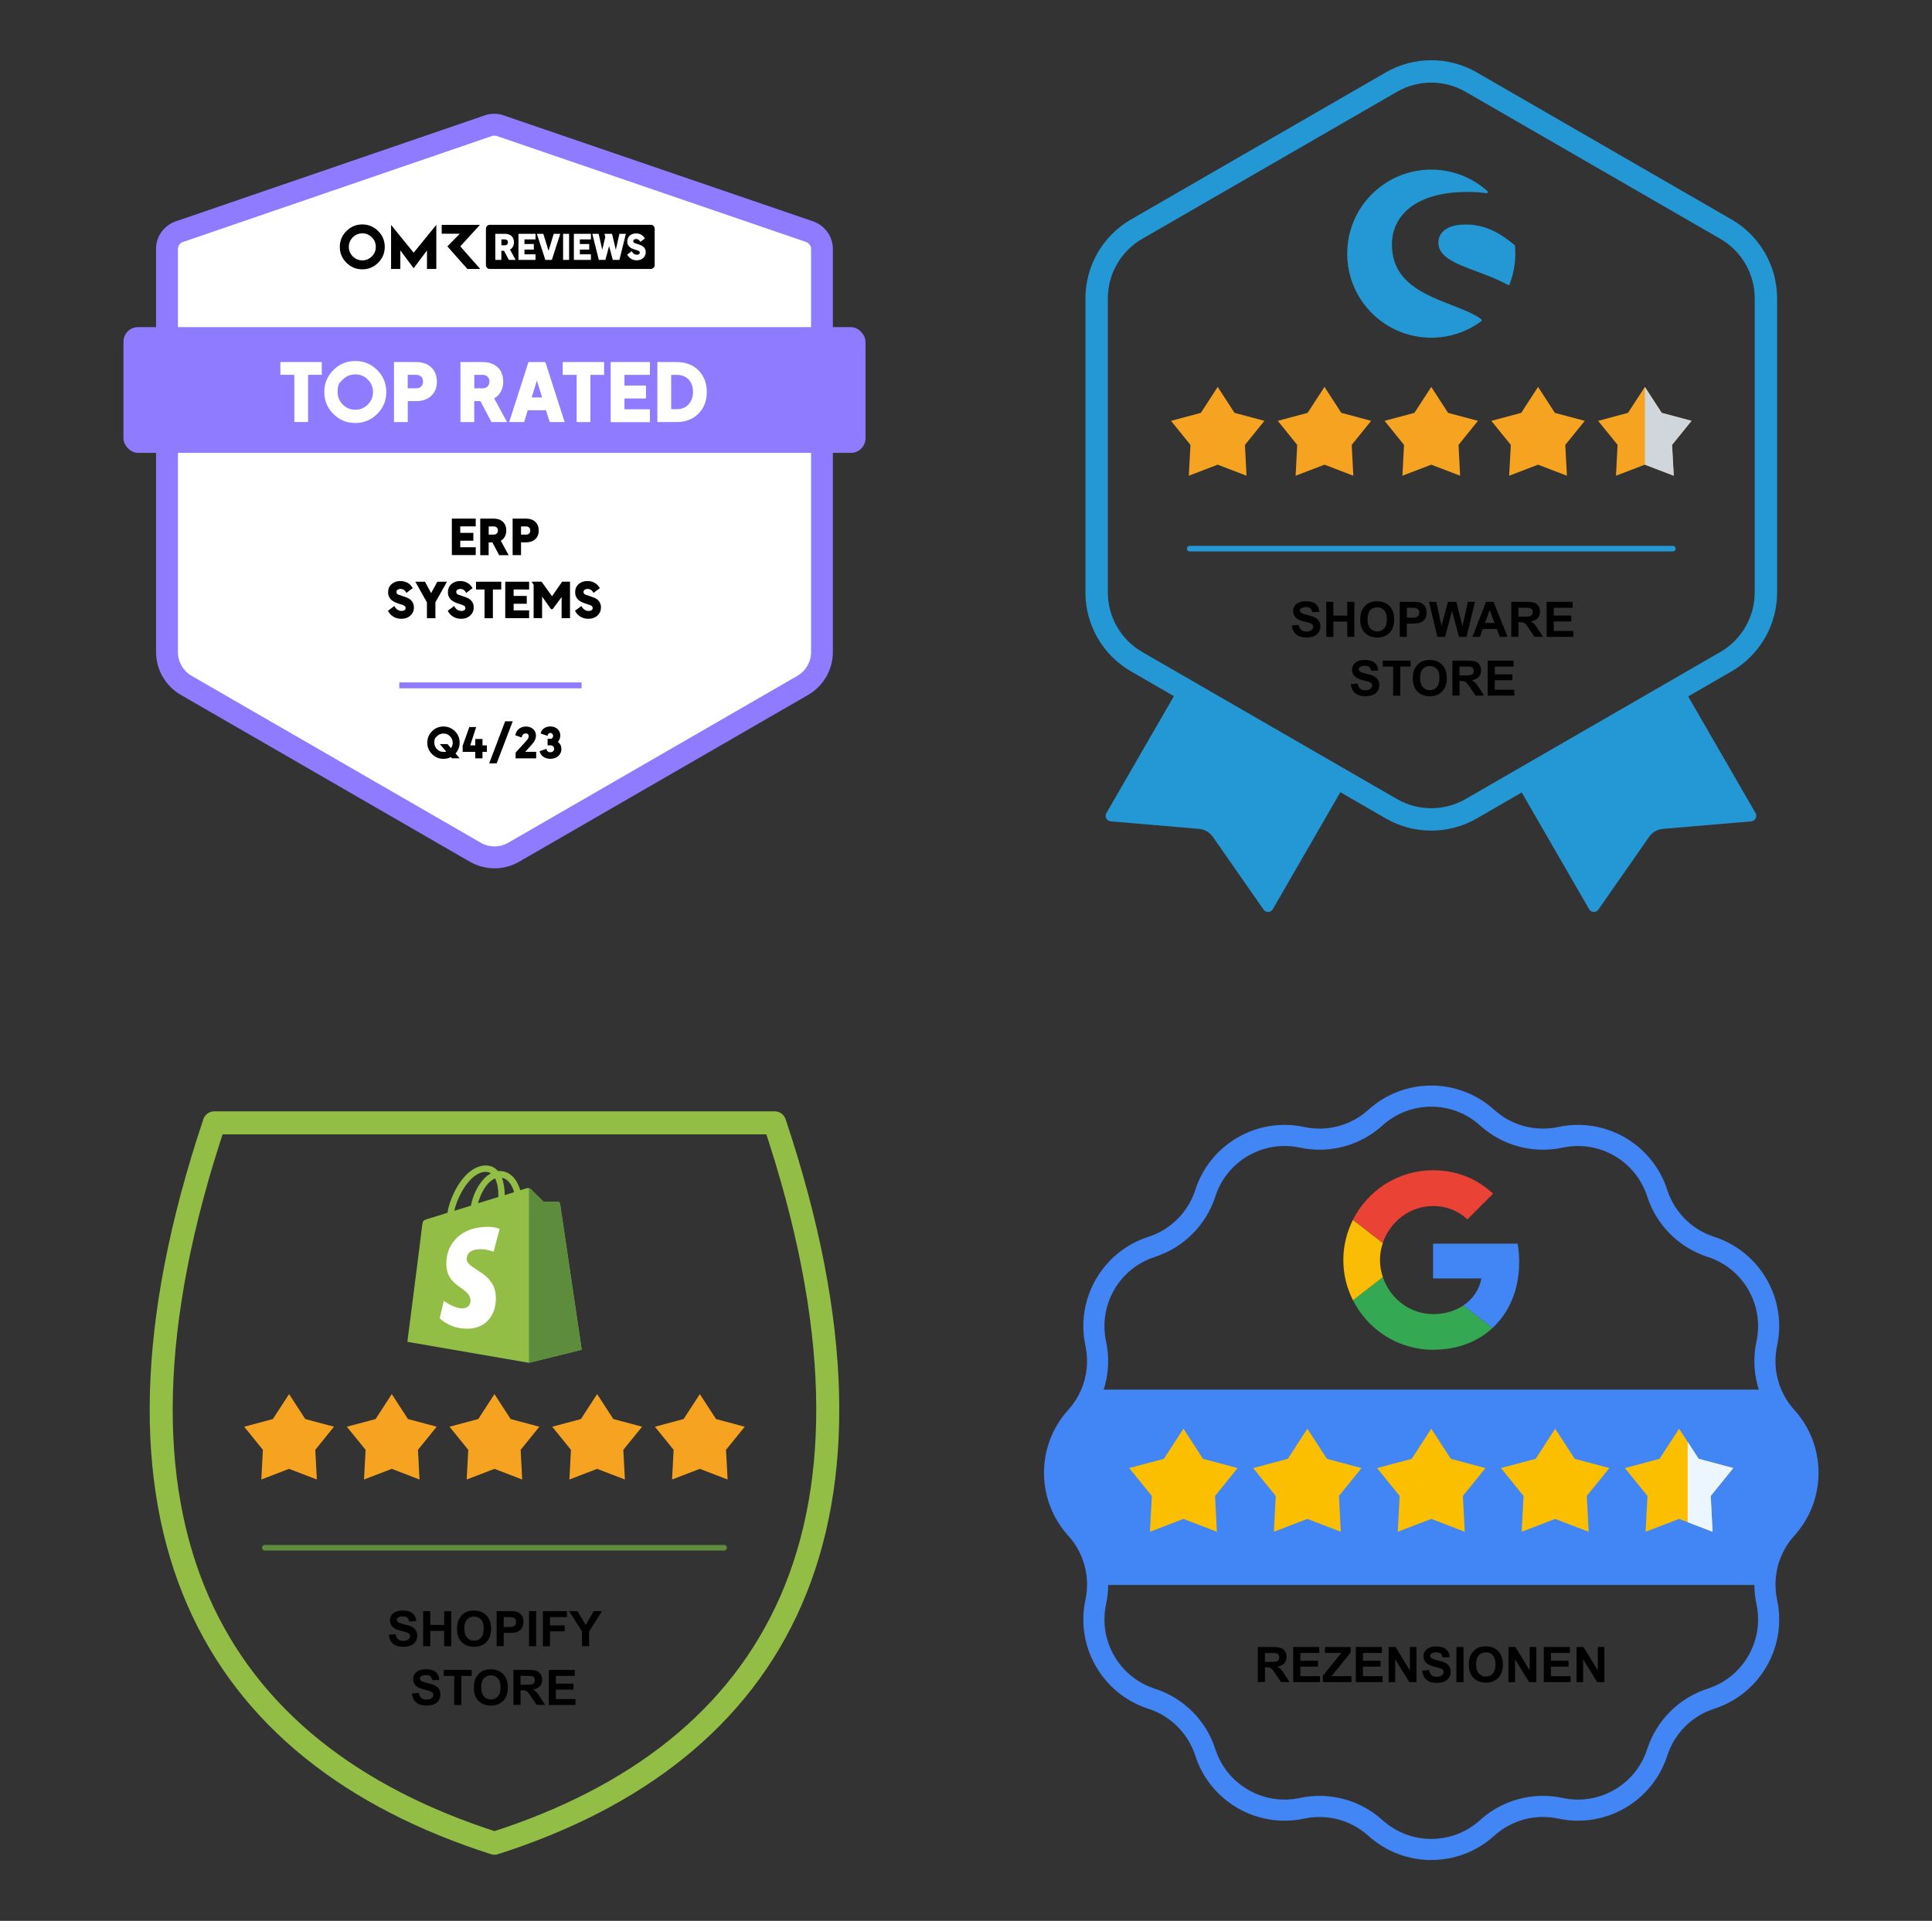 <?xml version="1.0" encoding="UTF-8"?> <svg xmlns="http://www.w3.org/2000/svg" id="Ebene_1" data-name="Ebene 1" viewBox="0 0 377 374.86"><rect x="0" y="0" width="377" height="374.86" fill="#333333" stroke="none"/><defs><style> .cls-1 { stroke: #5c8c3c; } .cls-1, .cls-2 { stroke-width: 1.09px; } .cls-1, .cls-2, .cls-3, .cls-4, .cls-5, .cls-6 { fill: none; } .cls-1, .cls-2, .cls-6 { stroke-linecap: round; stroke-linejoin: round; } .cls-2, .cls-3 { stroke: #2498d5; } .cls-3 { stroke-width: 4.37px; } .cls-3, .cls-4, .cls-5 { stroke-miterlimit: 10; } .cls-4 { stroke: #8e7bff; stroke-width: 1.15px; } .cls-5 { stroke: #4285f4; stroke-width: 4.12px; } .cls-7, .cls-8, .cls-9, .cls-10, .cls-11, .cls-12, .cls-13, .cls-14, .cls-15, .cls-16, .cls-17, .cls-18, .cls-19, .cls-20 { stroke-width: 0px; } .cls-21 { isolation: isolate; } .cls-8 { fill: #5c8c3c; } .cls-9 { fill: #2498d5; } .cls-10 { fill: #93be46; } .cls-11 { fill: #34a853; } .cls-12 { fill: #4285f4; } .cls-13 { fill: #cfd6dc; } .cls-14 { fill: #8e7bff; } .cls-15 { fill: #fff; } .cls-16 { fill: #ebf6ff; } .cls-17 { fill: #fbbf00; } .cls-18 { fill: #fbbc05; } .cls-19 { fill: #f6a321; } .cls-20 { fill: #ea4335; } .cls-6 { stroke: #93be46; stroke-width: 4.49px; } </style></defs><g><g><path class="cls-3" d="m344.59,115.62v-57.39c0-5.57-2.97-10.72-7.8-13.51l-49.7-28.69c-4.83-2.79-10.77-2.79-15.6,0l-49.7,28.69c-4.83,2.79-7.8,7.94-7.8,13.51v57.39c0,5.57,2.97,10.72,7.8,13.51l49.7,28.69c4.83,2.79,10.77,2.79,15.6,0l49.7-28.69c4.83-2.79,7.8-7.94,7.8-13.51Z"></path><path class="cls-9" d="m248.37,177.43l13.55-23.47-32.48-18.75-13.55,23.47c-.39.68.06,1.54.84,1.61l17.24,1.47c1.09.09,2.08.66,2.7,1.56l9.89,14.19c.45.65,1.42.6,1.81-.08Z"></path><path class="cls-9" d="m310.09,177.43l-13.55-23.47,32.48-18.75,13.55,23.47c.39.68-.06,1.54-.84,1.61l-17.24,1.47c-1.09.09-2.08.66-2.7,1.56l-9.89,14.19c-.45.65-1.42.6-1.81-.08Z"></path></g><g><path class="cls-9" d="m289.05,62.3c-1.43-1.07-3.53-1.89-5.75-2.75-2.65-1.03-5.65-2.19-7.9-3.98-2.55-2.03-3.79-4.59-3.79-7.84,0-2.91,1.21-5.39,3.49-7.19,2.56-2.02,6.44-3.08,11.22-3.08,1.32,0,2.58.08,3.75.24.1.01.2-.04.24-.13.04-.09.02-.2-.06-.27-3.01-2.71-6.9-4.2-10.96-4.2-4.38,0-8.5,1.71-11.6,4.8-3.1,3.1-4.8,7.22-4.8,11.6s1.71,8.5,4.8,11.6c3.1,3.1,7.22,4.8,11.6,4.8,3.54,0,6.91-1.11,9.75-3.21.06-.04.1-.11.1-.19,0-.07-.03-.14-.09-.19Z"></path><path class="cls-9" d="m295.62,47.98c0-.06-.04-.12-.08-.16-3.42-2.84-6.19-4-9.55-4-1.79,0-3.17.36-4.09,1.07-.8.61-1.22,1.47-1.22,2.48,0,2.82,3.44,4.1,7.43,5.59,2.05.77,4.18,1.56,6.13,2.64.03.02.07.03.11.03.03,0,.05,0,.08-.01.06-.02.11-.07.14-.14.74-1.91,1.12-3.92,1.12-5.98,0-.48-.02-.99-.07-1.52Z"></path></g><g><polygon class="cls-19" points="237.61 75.51 240.9 80.57 246.73 82.13 242.93 86.82 243.24 92.84 237.61 90.68 231.98 92.84 232.3 86.82 228.5 82.13 234.33 80.57 237.61 75.51"></polygon><polygon class="cls-19" points="258.45 75.51 261.74 80.57 267.56 82.13 263.77 86.82 264.08 92.84 258.45 90.68 252.82 92.84 253.13 86.82 249.34 82.13 255.16 80.57 258.45 75.51"></polygon><polygon class="cls-19" points="279.29 75.51 282.57 80.57 288.4 82.13 284.61 86.82 284.92 92.84 279.29 90.68 273.66 92.84 273.97 86.82 270.18 82.13 276 80.57 279.29 75.51"></polygon><polygon class="cls-19" points="300.13 75.51 303.41 80.57 309.24 82.13 305.44 86.82 305.76 92.84 300.13 90.68 294.49 92.84 294.81 86.82 291.01 82.13 296.84 80.57 300.13 75.51"></polygon><g><polygon class="cls-19" points="320.97 75.51 324.25 80.57 330.08 82.13 326.28 86.82 326.6 92.84 320.97 90.68 315.33 92.84 315.65 86.82 311.85 82.13 317.68 80.57 320.97 75.51"></polygon><polygon class="cls-13" points="326.28 86.82 326.61 92.84 320.97 90.68 320.97 75.51 324.26 80.57 330.08 82.12 326.28 86.82"></polygon></g></g><line class="cls-2" x1="232.15" y1="107.07" x2="326.44" y2="107.07"></line><g class="cls-21"><path class="cls-7" d="m252.08,122.07l1.34-.13c.08.45.25.78.49.99s.58.32,1,.32c.44,0,.78-.09,1.01-.28.23-.19.34-.41.34-.66,0-.16-.05-.3-.14-.41s-.26-.21-.5-.3c-.16-.06-.53-.16-1.11-.3-.74-.18-1.26-.41-1.56-.68-.42-.38-.63-.83-.63-1.38,0-.35.1-.67.3-.98.2-.3.48-.53.85-.69.37-.16.82-.24,1.35-.24.86,0,1.5.19,1.94.56.43.38.66.88.68,1.51l-1.38.06c-.06-.35-.19-.6-.38-.76-.19-.15-.49-.23-.87-.23s-.72.08-.94.25c-.15.11-.22.25-.22.42,0,.16.07.3.21.42.17.15.6.3,1.27.46.67.16,1.17.32,1.49.49.32.17.57.4.76.69.18.29.27.66.27,1.09,0,.39-.11.76-.33,1.1-.22.34-.53.6-.92.76-.4.17-.89.25-1.49.25-.86,0-1.53-.2-1.99-.6-.46-.4-.74-.98-.83-1.75Z"></path><path class="cls-7" d="m258.81,124.29v-6.84h1.38v2.69h2.71v-2.69h1.38v6.84h-1.38v-2.99h-2.71v2.99h-1.38Z"></path><path class="cls-7" d="m265.43,120.92c0-.7.1-1.28.31-1.75.16-.35.37-.66.64-.94.27-.28.56-.48.88-.62.43-.18.92-.27,1.47-.27,1.01,0,1.81.31,2.42.94s.91,1.49.91,2.61-.3,1.97-.9,2.59c-.6.62-1.4.93-2.41.93s-1.83-.31-2.43-.93c-.6-.62-.9-1.47-.9-2.56Zm1.42-.05c0,.77.18,1.36.54,1.76.36.4.81.6,1.36.6s1-.2,1.35-.59.53-.99.53-1.79-.17-1.37-.52-1.75-.8-.58-1.37-.58-1.03.2-1.38.59c-.35.39-.52.98-.52,1.77Z"></path><path class="cls-7" d="m273.14,124.29v-6.84h2.22c.84,0,1.39.03,1.64.1.39.1.72.33.98.67.26.34.4.79.4,1.33,0,.42-.08.77-.23,1.06s-.35.51-.58.67c-.23.16-.47.27-.72.32-.33.07-.81.1-1.43.1h-.9v2.58h-1.38Zm1.38-5.68v1.94h.76c.54,0,.91-.04,1.09-.11.18-.07.33-.18.43-.34.1-.15.16-.33.16-.53,0-.25-.07-.45-.22-.62-.15-.16-.33-.26-.56-.3-.17-.03-.5-.05-.99-.05h-.67Z"></path><path class="cls-7" d="m280.48,124.29l-1.63-6.84h1.41l1.03,4.7,1.25-4.7h1.64l1.2,4.78,1.05-4.78h1.39l-1.66,6.84h-1.46l-1.36-5.11-1.36,5.11h-1.5Z"></path><path class="cls-7" d="m294.17,124.29h-1.5l-.6-1.55h-2.73l-.56,1.55h-1.46l2.66-6.84h1.46l2.74,6.84Zm-2.54-2.71l-.94-2.54-.92,2.54h1.87Z"></path><path class="cls-7" d="m294.91,124.29v-6.84h2.91c.73,0,1.26.06,1.59.18.33.12.6.34.8.66.2.31.3.67.3,1.08,0,.51-.15.94-.45,1.27-.3.33-.75.54-1.35.63.3.17.54.37.74.57.19.21.46.58.79,1.11l.84,1.33h-1.65l-1-1.49c-.35-.53-.6-.87-.73-1.01-.13-.14-.27-.23-.42-.28-.15-.05-.38-.08-.7-.08h-.28v2.86h-1.38Zm1.38-3.95h1.02c.66,0,1.08-.03,1.24-.08.16-.06.29-.15.39-.29s.14-.31.14-.51c0-.23-.06-.42-.18-.56s-.3-.23-.52-.27c-.11-.02-.45-.02-1.01-.02h-1.08v1.74Z"></path><path class="cls-7" d="m301.8,124.29v-6.84h5.07v1.16h-3.69v1.52h3.43v1.15h-3.43v1.86h3.82v1.15h-5.2Z"></path><path class="cls-7" d="m263.58,133.53l1.34-.13c.08.45.25.78.49.99s.58.32,1,.32c.44,0,.78-.09,1.01-.28.23-.19.34-.41.34-.66,0-.16-.05-.3-.14-.41s-.26-.21-.5-.3c-.16-.06-.53-.16-1.11-.3-.74-.18-1.26-.41-1.56-.68-.42-.38-.63-.83-.63-1.38,0-.35.1-.67.3-.98.2-.3.48-.53.85-.69.37-.16.82-.24,1.35-.24.86,0,1.5.19,1.94.56.43.38.66.88.68,1.51l-1.38.06c-.06-.35-.19-.6-.38-.76-.19-.15-.49-.23-.87-.23s-.72.08-.94.25c-.15.11-.22.25-.22.42,0,.16.07.3.21.42.17.15.6.3,1.27.46.67.16,1.17.32,1.49.49.32.17.57.4.76.69.18.29.27.66.27,1.09,0,.39-.11.76-.33,1.1-.22.34-.53.6-.92.76-.4.17-.89.25-1.49.25-.86,0-1.53-.2-1.99-.6-.46-.4-.74-.98-.83-1.75Z"></path><path class="cls-7" d="m271.85,135.76v-5.68h-2.03v-1.16h5.44v1.16h-2.02v5.68h-1.38Z"></path><path class="cls-7" d="m275.69,132.38c0-.7.1-1.28.31-1.75.16-.35.37-.66.64-.94.27-.28.56-.48.88-.62.43-.18.92-.27,1.47-.27,1.01,0,1.81.31,2.42.94s.91,1.49.91,2.61-.3,1.97-.9,2.59c-.6.62-1.4.93-2.41.93s-1.83-.31-2.43-.93c-.6-.62-.9-1.47-.9-2.56Zm1.42-.05c0,.77.18,1.36.54,1.76.36.4.81.6,1.36.6s1-.2,1.35-.59.53-.99.53-1.79-.17-1.37-.52-1.75-.8-.58-1.37-.58-1.03.2-1.38.59c-.35.39-.52.98-.52,1.77Z"></path><path class="cls-7" d="m283.41,135.76v-6.84h2.91c.73,0,1.26.06,1.59.18.33.12.6.34.8.66.2.31.3.67.3,1.08,0,.51-.15.94-.45,1.27-.3.33-.75.54-1.35.63.3.17.54.37.74.57.19.21.46.58.79,1.11l.84,1.33h-1.65l-1-1.49c-.35-.53-.6-.87-.73-1.01-.13-.14-.27-.23-.42-.28-.15-.05-.38-.08-.7-.08h-.28v2.86h-1.38Zm1.38-3.95h1.02c.66,0,1.08-.03,1.24-.08.16-.06.29-.15.39-.29s.14-.31.14-.51c0-.23-.06-.42-.18-.56s-.3-.23-.52-.27c-.11-.02-.45-.02-1.01-.02h-1.08v1.74Z"></path><path class="cls-7" d="m290.3,135.76v-6.84h5.07v1.16h-3.69v1.52h3.43v1.15h-3.43v1.86h3.82v1.15h-5.2Z"></path></g></g><g><g><path class="cls-10" d="m109.25,234.85c-.03-.19-.19-.3-.33-.3s-2.88-.06-2.88-.06c0,0-2.3-2.22-2.52-2.47-.22-.22-.67-.17-.83-.11,0,0-.44.14-1.16.36-.11-.39-.3-.86-.55-1.36-.8-1.55-2.02-2.38-3.47-2.38h0c-.11,0-.19,0-.3.03-.06-.06-.08-.11-.14-.14-.64-.67-1.44-1-2.41-.97-1.86.06-3.71,1.41-5.24,3.8-1.05,1.69-1.86,3.8-2.11,5.43-2.13.67-3.63,1.14-3.69,1.14-1.08.33-1.11.36-1.25,1.39-.06.78-2.88,22.65-2.88,22.65l23.73,4.1,10.29-2.55s-4.21-28.36-4.24-28.56Zm-8.93-2.19c-.55.17-1.16.36-1.83.58,0-.94-.14-2.27-.55-3.38,1.41.22,2.11,1.83,2.38,2.8Zm-3.08.94c-1.25.39-2.61.8-3.96,1.22.39-1.47,1.11-2.91,2-3.88.33-.36.8-.75,1.33-.97.55,1.08.67,2.61.64,3.63Zm-2.55-4.91c.44,0,.8.08,1.11.3-.5.25-1,.64-1.44,1.14-1.19,1.28-2.11,3.24-2.47,5.16-1.14.36-2.25.69-3.24,1,.67-3.02,3.19-7.51,6.04-7.6Z"></path><g><path class="cls-8" d="m108.92,234.55c-.14,0-2.88-.06-2.88-.06,0,0-2.3-2.22-2.52-2.47-.08-.08-.19-.14-.3-.14v34.07s10.29-2.55,10.29-2.55c0,0-4.19-28.36-4.21-28.56-.06-.19-.22-.3-.36-.3Z"></path><path class="cls-15" d="m97.5,239.84l-1.19,4.46s-1.33-.61-2.91-.5c-2.33.14-2.33,1.61-2.33,1.97.14,2,5.38,2.44,5.68,7.12.22,3.69-1.94,6.21-5.1,6.4-3.77.19-5.85-2.02-5.85-2.02l.8-3.41s2.11,1.58,3.77,1.47c1.08-.06,1.5-.97,1.44-1.58-.17-2.61-4.44-2.44-4.71-6.74-.22-3.6,2.13-7.24,7.35-7.57,2.02-.14,3.05.39,3.05.39Z"></path></g></g><g><polygon class="cls-19" points="56.41 272.06 59.57 276.93 65.17 278.43 61.52 282.94 61.83 288.73 56.41 286.65 50.99 288.73 51.3 282.94 47.65 278.43 53.25 276.93 56.41 272.06"></polygon><polygon class="cls-19" points="76.45 272.06 79.61 276.93 85.21 278.43 81.56 282.94 81.86 288.73 76.45 286.65 71.03 288.73 71.34 282.94 67.68 278.43 73.29 276.93 76.45 272.06"></polygon><polygon class="cls-19" points="96.49 272.06 99.64 276.93 105.25 278.43 101.6 282.94 101.9 288.73 96.49 286.65 91.07 288.73 91.37 282.94 87.72 278.43 93.33 276.93 96.49 272.06"></polygon><polygon class="cls-19" points="116.52 272.06 119.68 276.93 125.29 278.43 121.63 282.94 121.94 288.73 116.52 286.65 111.11 288.73 111.41 282.94 107.76 278.43 113.36 276.93 116.52 272.06"></polygon><polygon class="cls-19" points="136.56 272.06 139.72 276.93 145.32 278.43 141.67 282.94 141.98 288.73 136.56 286.65 131.14 288.73 131.45 282.94 127.8 278.43 133.4 276.93 136.56 272.06"></polygon></g><path class="cls-6" d="m151.16,219.13H41.81c-26.31,78.66-.47,122.93,54.68,140.58,55.15-17.65,80.99-61.92,54.68-140.58Z"></path><line class="cls-1" x1="51.67" y1="302.05" x2="141.3" y2="302.05"></line><g class="cls-21"><path class="cls-7" d="m75.85,319.04l1.34-.13c.08.45.25.78.49.99s.58.32,1,.32c.44,0,.78-.09,1.01-.28.23-.19.34-.41.34-.66,0-.16-.05-.3-.14-.41s-.26-.21-.5-.3c-.16-.06-.53-.16-1.11-.3-.74-.18-1.26-.41-1.56-.68-.42-.38-.63-.83-.63-1.38,0-.35.1-.67.3-.98.2-.3.48-.53.85-.69.37-.16.82-.24,1.35-.24.86,0,1.5.19,1.94.56.43.38.66.88.68,1.51l-1.38.06c-.06-.35-.19-.6-.38-.76-.19-.15-.49-.23-.87-.23s-.72.08-.94.25c-.15.11-.22.25-.22.42,0,.16.07.3.21.42.17.15.6.3,1.27.46.67.16,1.17.32,1.49.49.32.17.57.4.76.69.18.29.27.66.27,1.09,0,.39-.11.76-.33,1.1-.22.34-.53.6-.92.76-.4.17-.89.25-1.49.25-.86,0-1.53-.2-1.99-.6-.46-.4-.74-.98-.83-1.75Z"></path><path class="cls-7" d="m82.58,321.26v-6.84h1.38v2.69h2.71v-2.69h1.38v6.84h-1.38v-2.99h-2.71v2.99h-1.38Z"></path><path class="cls-7" d="m89.19,317.88c0-.7.1-1.28.31-1.75.16-.35.37-.66.64-.94.27-.28.56-.48.88-.62.43-.18.92-.27,1.47-.27,1.01,0,1.81.31,2.42.94s.91,1.49.91,2.61-.3,1.97-.9,2.59c-.6.62-1.4.93-2.41.93s-1.83-.31-2.43-.93c-.6-.62-.9-1.47-.9-2.56Zm1.42-.05c0,.77.18,1.36.54,1.76.36.4.81.6,1.36.6s1-.2,1.35-.59.53-.99.53-1.79-.17-1.37-.52-1.75-.8-.58-1.37-.58-1.03.2-1.38.59c-.35.39-.52.98-.52,1.77Z"></path><path class="cls-7" d="m96.91,321.26v-6.84h2.22c.84,0,1.39.03,1.64.1.39.1.72.33.98.67.26.34.4.79.4,1.33,0,.42-.08.77-.23,1.06s-.35.51-.58.67c-.23.16-.47.27-.72.32-.33.07-.81.1-1.43.1h-.9v2.58h-1.38Zm1.38-5.68v1.94h.76c.54,0,.91-.04,1.09-.11.18-.07.33-.18.43-.34.1-.15.16-.33.16-.53,0-.25-.07-.45-.22-.62-.15-.16-.33-.26-.56-.3-.17-.03-.5-.05-.99-.05h-.67Z"></path><path class="cls-7" d="m103.24,321.26v-6.84h1.38v6.84h-1.38Z"></path><path class="cls-7" d="m105.94,321.26v-6.84h4.69v1.16h-3.31v1.62h2.86v1.16h-2.86v2.91h-1.38Z"></path><path class="cls-7" d="m113.57,321.26v-2.88l-2.51-3.96h1.62l1.61,2.71,1.58-2.71h1.59l-2.51,3.97v2.87h-1.38Z"></path><path class="cls-7" d="m80.37,330.5l1.34-.13c.08.45.25.78.49.99s.58.32,1,.32c.44,0,.78-.09,1.01-.28.23-.19.34-.41.34-.66,0-.16-.05-.3-.14-.41s-.26-.21-.5-.3c-.16-.06-.53-.16-1.11-.3-.74-.18-1.26-.41-1.56-.68-.42-.38-.63-.83-.63-1.38,0-.35.1-.67.3-.98.2-.3.48-.53.85-.69.37-.16.82-.24,1.35-.24.86,0,1.5.19,1.94.56.43.38.66.88.68,1.51l-1.38.06c-.06-.35-.19-.6-.38-.76-.19-.15-.49-.23-.87-.23s-.72.08-.94.25c-.15.11-.22.25-.22.42,0,.16.07.3.21.42.17.15.6.3,1.27.46.67.16,1.17.32,1.49.49.32.17.57.4.76.69.18.29.27.66.27,1.09,0,.39-.11.76-.33,1.1-.22.34-.53.6-.92.76-.4.17-.89.25-1.49.25-.86,0-1.53-.2-1.99-.6-.46-.4-.74-.98-.83-1.75Z"></path><path class="cls-7" d="m88.63,332.73v-5.68h-2.03v-1.16h5.44v1.16h-2.02v5.68h-1.38Z"></path><path class="cls-7" d="m92.47,329.35c0-.7.1-1.28.31-1.75.16-.35.37-.66.64-.94.27-.28.56-.48.88-.62.43-.18.92-.27,1.47-.27,1.01,0,1.81.31,2.42.94s.91,1.49.91,2.61-.3,1.97-.9,2.59c-.6.62-1.4.93-2.41.93s-1.83-.31-2.43-.93c-.6-.62-.9-1.47-.9-2.56Zm1.42-.05c0,.77.18,1.36.54,1.76.36.4.81.6,1.36.6s1-.2,1.35-.59.53-.99.53-1.79-.17-1.37-.52-1.75-.8-.58-1.37-.58-1.03.2-1.38.59c-.35.39-.52.98-.52,1.77Z"></path><path class="cls-7" d="m100.19,332.73v-6.84h2.91c.73,0,1.26.06,1.59.18.33.12.6.34.8.66.2.31.3.67.3,1.08,0,.51-.15.94-.45,1.27-.3.33-.75.54-1.35.63.3.17.54.37.74.57.19.21.46.58.79,1.11l.84,1.33h-1.65l-1-1.49c-.35-.53-.6-.87-.73-1.01-.13-.14-.27-.23-.42-.28-.15-.05-.38-.08-.7-.08h-.28v2.86h-1.38Zm1.38-3.95h1.02c.66,0,1.08-.03,1.24-.08.16-.06.29-.15.39-.29s.14-.31.14-.51c0-.23-.06-.42-.18-.56s-.3-.23-.52-.27c-.11-.02-.45-.02-1.01-.02h-1.08v1.74Z"></path><path class="cls-7" d="m107.09,332.73v-6.84h5.07v1.16h-3.69v1.52h3.43v1.15h-3.43v1.86h3.82v1.15h-5.2Z"></path></g></g><g><path class="cls-5" d="m333.86,243.33h0c7.94,2.56,12.65,10.72,10.9,18.88h0c-1.1,5.11.33,10.44,3.84,14.31h0c5.6,6.19,5.6,15.61,0,21.8h0c-3.51,3.88-4.93,9.2-3.84,14.31h0c1.75,8.16-2.96,16.32-10.9,18.88h0c-4.97,1.6-8.87,5.5-10.48,10.48h0c-2.56,7.94-10.72,12.65-18.88,10.9h0c-5.11-1.1-10.44.33-14.31,3.84h0c-6.19,5.6-15.61,5.6-21.8,0h0c-3.88-3.51-9.2-4.93-14.31-3.84h0c-8.16,1.75-16.32-2.96-18.88-10.9h0c-1.6-4.97-5.5-8.87-10.48-10.48h0c-7.94-2.56-12.65-10.72-10.9-18.88h0c1.1-5.11-.33-10.44-3.84-14.31h0c-5.6-6.19-5.6-15.61,0-21.8h0c3.51-3.88,4.93-9.2,3.84-14.31h0c-1.75-8.16,2.96-16.32,10.9-18.88h0c4.97-1.6,8.87-5.5,10.48-10.48h0c2.56-7.94,10.72-12.65,18.88-10.9h0c5.11,1.1,10.44-.33,14.31-3.84h0c6.19-5.6,15.61-5.6,21.8,0h0c3.88,3.51,9.2,4.93,14.31,3.84h0c8.16-1.75,16.32,2.96,18.88,10.9h0c1.6,4.97,5.5,8.87,10.48,10.48Z"></path><path class="cls-12" d="m344.4,309.31c-.02-4.02,1.44-7.95,4.19-10.98h0c5.6-6.19,5.6-15.61,0-21.8h0c-1.43-1.58-2.5-3.4-3.21-5.34h-132.19c-.71,1.94-1.78,3.76-3.21,5.34-5.6,6.19-5.6,15.61,0,21.8,2.75,3.04,4.21,6.97,4.19,10.98h130.22Z"></path><g><polygon class="cls-17" points="230.93 278.81 234.74 284.69 241.5 286.5 237.1 291.94 237.46 298.93 230.93 296.42 224.39 298.93 224.76 291.94 220.35 286.5 227.12 284.69 230.93 278.81"></polygon><polygon class="cls-17" points="255.11 278.81 258.92 284.69 265.68 286.5 261.28 291.94 261.64 298.93 255.11 296.42 248.57 298.93 248.94 291.94 244.53 286.5 251.3 284.69 255.11 278.81"></polygon><polygon class="cls-17" points="279.29 278.81 283.1 284.69 289.86 286.5 285.46 291.94 285.82 298.93 279.29 296.42 272.75 298.93 273.12 291.94 268.71 286.5 275.48 284.69 279.29 278.81"></polygon><polygon class="cls-17" points="303.47 278.81 307.28 284.69 314.04 286.5 309.64 291.94 310 298.93 303.47 296.42 296.93 298.93 297.3 291.94 292.89 286.5 299.66 284.69 303.47 278.81"></polygon><polygon class="cls-17" points="327.65 278.81 331.46 284.69 338.22 286.5 333.82 291.94 334.18 298.93 327.65 296.42 321.11 298.93 321.48 291.94 317.07 286.5 323.84 284.69 327.65 278.81"></polygon><polygon class="cls-16" points="333.82 291.94 338.23 286.49 331.47 284.69 329.32 281.38 329.32 297.06 334.19 298.93 333.82 291.94"></polygon></g><g class="cls-21"><path class="cls-7" d="m245.45,328.27v-6.85h2.91c.73,0,1.26.06,1.59.18s.6.34.8.66.3.67.3,1.08c0,.51-.15.94-.45,1.27-.3.33-.75.54-1.35.63.3.17.55.37.74.57.19.21.46.58.79,1.11l.84,1.34h-1.65l-1-1.49c-.35-.53-.6-.87-.73-1.01-.13-.14-.27-.23-.42-.29s-.38-.08-.7-.08h-.28v2.86h-1.38Zm1.38-3.95h1.02c.66,0,1.08-.03,1.24-.08s.29-.15.39-.29c.09-.14.14-.31.14-.51,0-.23-.06-.42-.18-.56s-.3-.23-.52-.27c-.11-.02-.45-.02-1.01-.02h-1.08v1.74Z"></path><path class="cls-7" d="m252.35,328.27v-6.85h5.08v1.16h-3.69v1.52h3.44v1.15h-3.44v1.86h3.83v1.15h-5.21Z"></path><path class="cls-7" d="m258.14,328.27v-1.25l3.6-4.44h-3.19v-1.16h5.01v1.07l-3.75,4.62h3.9v1.15h-5.56Z"></path><path class="cls-7" d="m264.57,328.27v-6.85h5.08v1.16h-3.69v1.52h3.44v1.15h-3.44v1.86h3.83v1.15h-5.21Z"></path><path class="cls-7" d="m270.97,328.27v-6.85h1.35l2.8,4.57v-4.57h1.28v6.85h-1.39l-2.76-4.46v4.46h-1.28Z"></path><path class="cls-7" d="m277.51,326.04l1.35-.13c.08.45.25.78.49,1,.25.21.58.32,1,.32.45,0,.78-.09,1.01-.28.23-.19.34-.41.34-.66,0-.16-.05-.3-.14-.41-.09-.11-.26-.21-.5-.3-.16-.06-.53-.16-1.11-.3-.74-.18-1.26-.41-1.56-.68-.42-.38-.63-.84-.63-1.38,0-.35.1-.67.3-.98.2-.3.48-.53.85-.69.37-.16.82-.24,1.35-.24.86,0,1.51.19,1.94.57.43.38.66.88.68,1.51l-1.38.06c-.06-.35-.19-.6-.38-.76-.19-.15-.49-.23-.88-.23s-.72.08-.94.25c-.15.11-.22.25-.22.43,0,.16.07.3.21.42.17.15.6.3,1.27.46.67.16,1.17.32,1.49.49.32.17.57.4.76.7s.27.66.27,1.09c0,.39-.11.76-.33,1.1-.22.34-.53.6-.92.76-.4.17-.9.25-1.49.25-.87,0-1.53-.2-1.99-.6s-.74-.98-.83-1.75Z"></path><path class="cls-7" d="m284.2,328.27v-6.85h1.38v6.85h-1.38Z"></path><path class="cls-7" d="m286.62,324.88c0-.7.1-1.28.31-1.76.16-.35.37-.66.64-.94.27-.28.56-.48.88-.62.43-.18.92-.27,1.48-.27,1.01,0,1.82.31,2.42.94.61.62.91,1.5.91,2.61s-.3,1.97-.9,2.59c-.6.62-1.4.94-2.41.94s-1.83-.31-2.43-.93c-.6-.62-.9-1.48-.9-2.57Zm1.42-.05c0,.78.18,1.36.54,1.76.36.4.81.6,1.36.6s1-.2,1.36-.6c.35-.4.53-.99.53-1.79s-.17-1.37-.52-1.76c-.34-.39-.8-.58-1.37-.58s-1.03.2-1.38.59c-.35.39-.52.98-.52,1.77Z"></path><path class="cls-7" d="m294.35,328.27v-6.85h1.35l2.8,4.57v-4.57h1.28v6.85h-1.39l-2.76-4.46v4.46h-1.28Z"></path><path class="cls-7" d="m301.25,328.27v-6.85h5.08v1.16h-3.69v1.52h3.44v1.15h-3.44v1.86h3.83v1.15h-5.21Z"></path><path class="cls-7" d="m307.64,328.27v-6.85h1.35l2.8,4.57v-4.57h1.28v6.85h-1.39l-2.76-4.46v4.46h-1.28Z"></path></g><g><path class="cls-12" d="m279.64,242.71v6.78h9.43c-.41,2.18-1.66,4.03-3.52,5.27l5.68,4.41c3.31-3.06,5.22-7.55,5.22-12.88,0-1.24-.11-2.44-.32-3.58h-16.5Z"></path><path class="cls-11" d="m269.83,249.23l-1.28.98-4.54,3.53h0c2.88,5.72,8.79,9.67,15.64,9.67,4.73,0,8.69-1.56,11.59-4.24l-5.68-4.41c-1.56,1.05-3.55,1.69-5.91,1.69-4.55,0-8.42-3.07-9.81-7.21h0Z"></path><path class="cls-18" d="m264.01,238.05c-1.19,2.36-1.88,5.02-1.88,7.85s.68,5.49,1.88,7.85c0,.02,5.83-4.52,5.83-4.52-.35-1.05-.56-2.17-.56-3.33s.21-2.28.56-3.33l-5.83-4.52Z"></path><path class="cls-20" d="m279.64,235.36c2.58,0,4.87.89,6.7,2.61l5.02-5.02c-3.04-2.83-6.99-4.57-11.72-4.57-6.85,0-12.75,3.93-15.64,9.67l5.83,4.52c1.39-4.14,5.25-7.21,9.81-7.21h0Z"></path></g></g><g><path class="cls-15" d="m157.61,45.08c1.51.4,2.67,1.69,2.77,3.24,0,.08,0,.17,0,.25v78.67c0,2.68-1.43,5.16-3.75,6.5l-56.4,32.56c-2.32,1.34-5.18,1.34-7.51,0l-56.4-32.56c-2.32-1.34-3.75-3.82-3.75-6.5V48.58c0-.08,0-.17,0-.25.1-1.56,1.26-2.85,2.77-3.24l60.13-20.63c.62-.16,1.28-.16,1.9,0l60.21,20.63h0Z"></path><path class="cls-14" d="m96.49,169.45c-1.67,0-3.33-.43-4.82-1.29l-56.4-32.56c-2.97-1.72-4.82-4.92-4.82-8.35V48.58c0-.13,0-.26.01-.39.16-2.42,1.87-4.48,4.27-5.14l60.14-20.63.08-.02c.98-.26,2.01-.26,2.98,0l.15.05,60.15,20.6c2.4.67,4.12,2.72,4.28,5.15,0,.13.01.26.01.39v78.67c0,3.43-1.85,6.63-4.82,8.35l-56.4,32.56c-1.49.86-3.15,1.29-4.82,1.29h0Zm-.39-142.94l-60.12,20.62-.08.02c-.65.17-1.14.72-1.18,1.32,0,.04,0,.07,0,.11v78.67c0,1.91,1.03,3.7,2.69,4.65l56.4,32.56c1.66.96,3.72.96,5.37,0l56.4-32.56c1.66-.96,2.69-2.74,2.69-4.65V48.58s0-.07,0-.11c-.04-.61-.53-1.15-1.18-1.32l-.15-.05-60.12-20.6c-.23-.05-.47-.05-.7,0Z"></path><line class="cls-4" x1="77.92" y1="133.75" x2="113.49" y2="133.75"></line><rect class="cls-14" x="24.09" y="63.84" width="144.8" height="24.54" rx="2.85" ry="2.85"></rect><path class="cls-7" d="m70.7,43.8c-1.21,0-2.24.43-3.1,1.29-.86.86-1.29,1.89-1.29,3.09s.43,2.24,1.29,3.09c.86.86,1.89,1.29,3.1,1.29s2.23-.43,3.09-1.29c.86-.86,1.29-1.89,1.29-3.09s-.43-2.24-1.29-3.09c-.86-.86-1.89-1.29-3.09-1.29Zm1.86,6.24c-.52.51-1.13.77-1.86.77s-1.34-.26-1.86-.77c-.51-.51-.77-1.13-.77-1.86s.26-1.34.77-1.86c.51-.52,1.13-.78,1.86-.78s1.34.26,1.86.78c.52.51.77,1.13.77,1.86s-.26,1.34-.77,1.86h0Zm17.26-1.96l3.83-4.2h-7.46v1.73h3.54l-2.43,2.47,3.9,4.41h2.51l-3.89-4.41h0Zm-13.51-4.2v8.61h1.81v-3.62l2.6,3.48,2.6-3.48v3.62h1.82v-8.61l-4.42,5.44-4.42-5.44Z"></path><path class="cls-7" d="m126.96,43.87h-31.35s-.79,0-.79.79v7.04s0,.79.79.79h31.35s.79,0,.79-.79v-7.04s0-.79-.79-.79Z"></path><path class="cls-15" d="m96.66,45.63h1.88c1.04,0,1.75.58,1.75,1.66,0,.61-.26,1.13-.77,1.42l1.09,2.01h-1.32l-.94-1.78h-.52v1.78h-1.18v-5.09h0Zm1.89,2.23c.38,0,.57-.29.57-.57,0-.34-.23-.57-.57-.57h-.71v1.14h.71Z"></path><path class="cls-15" d="m101.17,45.63h3.33v1.09h-2.16v.9h1.83v1.09h-1.83v.92h2.16v1.09h-3.33v-5.09h0Z"></path><path class="cls-15" d="m104.75,45.63h1.27l1.02,3.32,1.01-3.32h1.28l-1.65,5.09h-1.27l-1.65-5.09h0Z"></path><path class="cls-15" d="m109.88,45.63h1.17v5.09h-1.17v-5.09Z"></path><path class="cls-15" d="m111.98,45.63h3.33v1.09h-2.16v.9h1.83v1.09h-1.83v.92h2.16v1.09h-3.33v-5.09h0Z"></path><path class="cls-15" d="m115.56,45.63h1.26l.7,3.12.59-2.49-.14-.56v-.07h1.46l.74,3.12.7-3.12h1.26l-1.26,5.09h-1.29l-.72-2.7-.73,2.7h-1.28l-1.27-5.09h0Z"></path><path class="cls-15" d="m122.37,49.69l.9-.67c.21.41.56.69,1.02.69.26,0,.55-.1.55-.41,0-.22-.14-.32-.34-.39l-.92-.31c-.75-.27-1.18-.74-1.18-1.48,0-.97.75-1.57,1.72-1.57.66,0,1.33.28,1.72.99l-.89.66c-.17-.35-.46-.56-.83-.56-.25,0-.55.11-.55.43,0,.21.15.33.36.4l.89.3c.72.24,1.19.7,1.19,1.46,0,.84-.66,1.57-1.76,1.57-.73,0-1.45-.34-1.85-1.11h0Z"></path><path class="cls-15" d="m57.43,82.36v-9.21h-2.72v-2.5h8.08v2.5h-2.67v9.21h-2.69Zm11.89.19c-1.67,0-3.09-.59-4.27-1.77-1.18-1.18-1.77-2.6-1.77-4.27s.59-3.11,1.77-4.29c1.18-1.18,2.6-1.77,4.27-1.77,1.68,0,3.11.59,4.29,1.77,1.18,1.18,1.77,2.61,1.77,4.29,0,1.67-.59,3.09-1.77,4.27-1.18,1.18-2.61,1.77-4.29,1.77Zm-2.44-8.47s-.17.17-.5.5c-.34.34-.5.98-.5,1.93,0,.95.34,1.77,1.01,2.44.67.67,1.48,1.01,2.44,1.01s1.77-.34,2.44-1.01c.67-.67,1.01-1.48,1.01-2.44s-.34-1.77-1.01-2.44c-.67-.67-1.48-1.01-2.44-1.01s-1.77.34-2.44,1.01Zm10,8.29v-11.71h4.34c1.24,0,2.22.35,2.94,1.04.72.69,1.09,1.62,1.09,2.78s-.37,2.1-1.11,2.78c-.74.68-1.71,1.02-2.92,1.02h-1.65v4.09h-2.69Zm2.69-6.59h1.67c.39,0,.7-.12.94-.35.24-.23.36-.55.36-.96,0-.43-.13-.76-.38-.98-.25-.23-.56-.34-.93-.34h-1.67v2.63Zm10.28,6.59v-11.71h4.32c1.23,0,2.2.33,2.93,1,.73.67,1.09,1.61,1.09,2.82,0,.71-.15,1.36-.45,1.93-.3.57-.74,1.02-1.31,1.34l2.51,4.62h-3.03l-2.17-4.09h-1.2v4.09h-2.7Zm2.7-6.59h1.64c.42,0,.74-.13.97-.39.23-.26.35-.57.35-.91,0-.4-.12-.72-.36-.96-.24-.24-.56-.36-.96-.36h-1.64v2.63Zm6.81,6.59l3.76-11.71h3.3l3.76,11.71h-2.92l-.71-2.3h-3.57l-.71,2.3h-2.91Zm4.39-4.81h2.03l-1.01-3.3-1.02,3.3Zm8.77,4.81v-9.21h-2.72v-2.5h8.08v2.5h-2.67v9.21h-2.69Zm6.64,0v-11.71h7.66v2.5h-4.97v2.08h4.2v2.52h-4.2v2.11h4.97v2.52h-7.66Zm9.11,0v-11.71h3.73c1.81,0,3.26.55,4.32,1.64,1.07,1.1,1.6,2.49,1.6,4.19s-.55,3.18-1.65,4.26c-1.1,1.08-2.53,1.62-4.28,1.62h-3.73Zm2.7-2.52h1.08c1,0,1.77-.32,2.34-.95.56-.63.84-1.44.84-2.41,0-1-.28-1.8-.84-2.41-.56-.61-1.34-.92-2.34-.92h-1.08v6.7Z"></path><path class="cls-7" d="m88.17,108.34v-7.13h4.66v1.52h-3.02v1.26h2.56v1.53h-2.56v1.28h3.02v1.53h-4.66Zm5.54,0v-7.13h2.63c.75,0,1.34.2,1.78.61.44.41.67.98.67,1.72,0,.43-.09.82-.27,1.17-.18.35-.45.62-.8.82l1.53,2.81h-1.85l-1.32-2.49h-.73v2.49h-1.65Zm1.65-4.01h1c.26,0,.45-.08.59-.24.14-.16.21-.34.21-.56,0-.24-.07-.44-.22-.58-.15-.15-.34-.22-.58-.22h-1v1.6Zm4.67,4.01v-7.13h2.64c.75,0,1.35.21,1.79.63.44.42.66.99.66,1.69s-.22,1.28-.67,1.69c-.45.41-1.04.62-1.78.62h-1v2.49h-1.64Zm1.64-4.01h1.01c.24,0,.43-.07.57-.21s.22-.33.22-.58c0-.26-.08-.46-.23-.6-.15-.14-.34-.21-.56-.21h-1.01v1.6Z"></path><path class="cls-7" d="m78.3,120.76c-.54,0-1.04-.13-1.5-.39-.46-.26-.83-.65-1.1-1.17l1.25-.94c.33.64.81.97,1.43.97.21,0,.39-.05.54-.14.15-.09.23-.24.23-.44,0-.26-.16-.44-.48-.55l-1.28-.44c-1.1-.4-1.66-1.09-1.66-2.08,0-.66.23-1.19.68-1.59.45-.4,1.03-.6,1.72-.6.49,0,.95.11,1.38.34.43.23.77.58,1.03,1.05l-1.24.93c-.26-.52-.64-.78-1.17-.78-.2,0-.38.05-.54.15-.16.1-.23.25-.23.45,0,.27.17.46.5.56l1.24.42c1.11.36,1.67,1.05,1.67,2.05,0,.61-.23,1.13-.68,1.56-.45.42-1.05.64-1.79.64Zm5.01-.11v-3.09l-2.27-4.04h1.88l1.21,2.23,1.21-2.23h1.88l-2.26,4.03v3.1h-1.64Zm6.66.11c-.54,0-1.04-.13-1.5-.39-.46-.26-.83-.65-1.1-1.17l1.25-.94c.33.64.81.97,1.43.97.21,0,.39-.05.54-.14.15-.09.23-.24.23-.44,0-.26-.16-.44-.48-.55l-1.28-.44c-1.1-.4-1.66-1.09-1.66-2.08,0-.66.23-1.19.68-1.59.45-.4,1.03-.6,1.72-.6.49,0,.95.11,1.38.34.43.23.77.58,1.03,1.05l-1.24.93c-.26-.52-.64-.78-1.17-.78-.2,0-.38.05-.54.15-.16.1-.23.25-.23.45,0,.27.17.46.5.56l1.24.42c1.11.36,1.67,1.05,1.67,2.05,0,.61-.23,1.13-.68,1.56-.45.42-1.05.64-1.79.64Zm4.58-.11v-5.61h-1.66v-1.52h4.92v1.52h-1.63v5.61h-1.64Zm4.04,0v-7.13h4.66v1.52h-3.02v1.26h2.56v1.53h-2.56v1.28h3.02v1.53h-4.66Zm5.54,0v-6.54l-.34-.5v-.1h1.88l2.05,2.85,1.98-2.85h1.53v7.13h-1.64v-4.12l-1.75,2.36h-.32l-1.74-2.45v4.2h-1.64Zm10.67.11c-.54,0-1.04-.13-1.5-.39-.46-.26-.83-.65-1.1-1.17l1.25-.94c.33.64.81.97,1.43.97.21,0,.39-.05.54-.14.15-.09.23-.24.23-.44,0-.26-.16-.44-.48-.55l-1.28-.44c-1.1-.4-1.66-1.09-1.66-2.08,0-.66.23-1.19.68-1.59.45-.4,1.03-.6,1.72-.6.49,0,.95.11,1.38.34.43.23.77.58,1.04,1.05l-1.24.93c-.26-.52-.64-.78-1.17-.78-.2,0-.38.05-.54.15-.16.1-.24.25-.24.45,0,.27.17.46.5.56l1.24.42c1.11.36,1.67,1.05,1.67,2.05,0,.61-.23,1.13-.68,1.56-.45.42-1.05.64-1.79.64Z"></path><path class="cls-7" d="m86.54,148.09c-.87,0-1.61-.31-2.23-.92-.62-.62-.93-1.36-.93-2.23s.31-1.62.93-2.24c.62-.62,1.36-.92,2.23-.92s1.61.31,2.23.92.92,1.36.92,2.24c0,.8-.27,1.5-.8,2.1l.8.95h-1.49l-.21-.25c-.44.24-.92.35-1.44.35Zm-1.27-4.42s-.09.09-.26.26c-.18.18-.26.51-.26,1.01s.18.92.53,1.27c.35.35.77.53,1.27.53.18,0,.36-.02.53-.07l-1.25-1.46h1.5l.67.8c.23-.31.34-.66.34-1.06,0-.5-.18-.92-.53-1.27-.35-.35-.77-.53-1.27-.53s-.92.18-1.27.53Zm7.47,4.32v-1.26h-2.46v-1.18l1.3-3.67h1.34l-1.16,3.58h.98v-1.25h1.41v1.25h.86v1.27h-.86v1.26h-1.41Zm2.72.98l3.11-8.2h1.48l-3.13,8.2h-1.47Zm5.15-2.1c1.29-1.39,2.02-2.2,2.19-2.41.25-.3.37-.56.37-.76,0-.18-.05-.32-.16-.42-.1-.1-.24-.15-.41-.15-.39,0-.65.22-.78.66l-.04.13-1.23-.43c.11-.56.36-.99.75-1.28s.82-.43,1.3-.43c.57,0,1.04.16,1.42.48.37.32.56.75.56,1.3,0,.44-.15.87-.44,1.3-.15.21-.7.83-1.65,1.86h2.14v1.27h-4.02v-1.12Zm6.77,1.21c-.52,0-.97-.13-1.35-.39-.38-.26-.63-.62-.74-1.09l1.36-.47c0,.21.07.37.21.49.14.12.31.18.53.18s.39-.06.53-.18c.14-.12.21-.29.21-.5s-.07-.39-.21-.5c-.14-.11-.32-.17-.53-.17h-.54v-1.27h.54c.16,0,.29-.05.39-.16.1-.11.15-.24.15-.4,0-.15-.05-.28-.14-.4-.09-.12-.22-.18-.39-.18-.16,0-.3.05-.39.16-.1.11-.15.24-.15.41l-1.36-.47c.09-.43.31-.77.66-1.01.35-.24.76-.36,1.24-.36.57,0,1.03.17,1.39.5.36.33.54.75.54,1.26,0,.24-.04.47-.13.71s-.21.42-.36.54c.47.33.71.8.71,1.4,0,.52-.19.97-.58,1.34-.39.37-.91.56-1.57.56Z"></path></g></svg> 